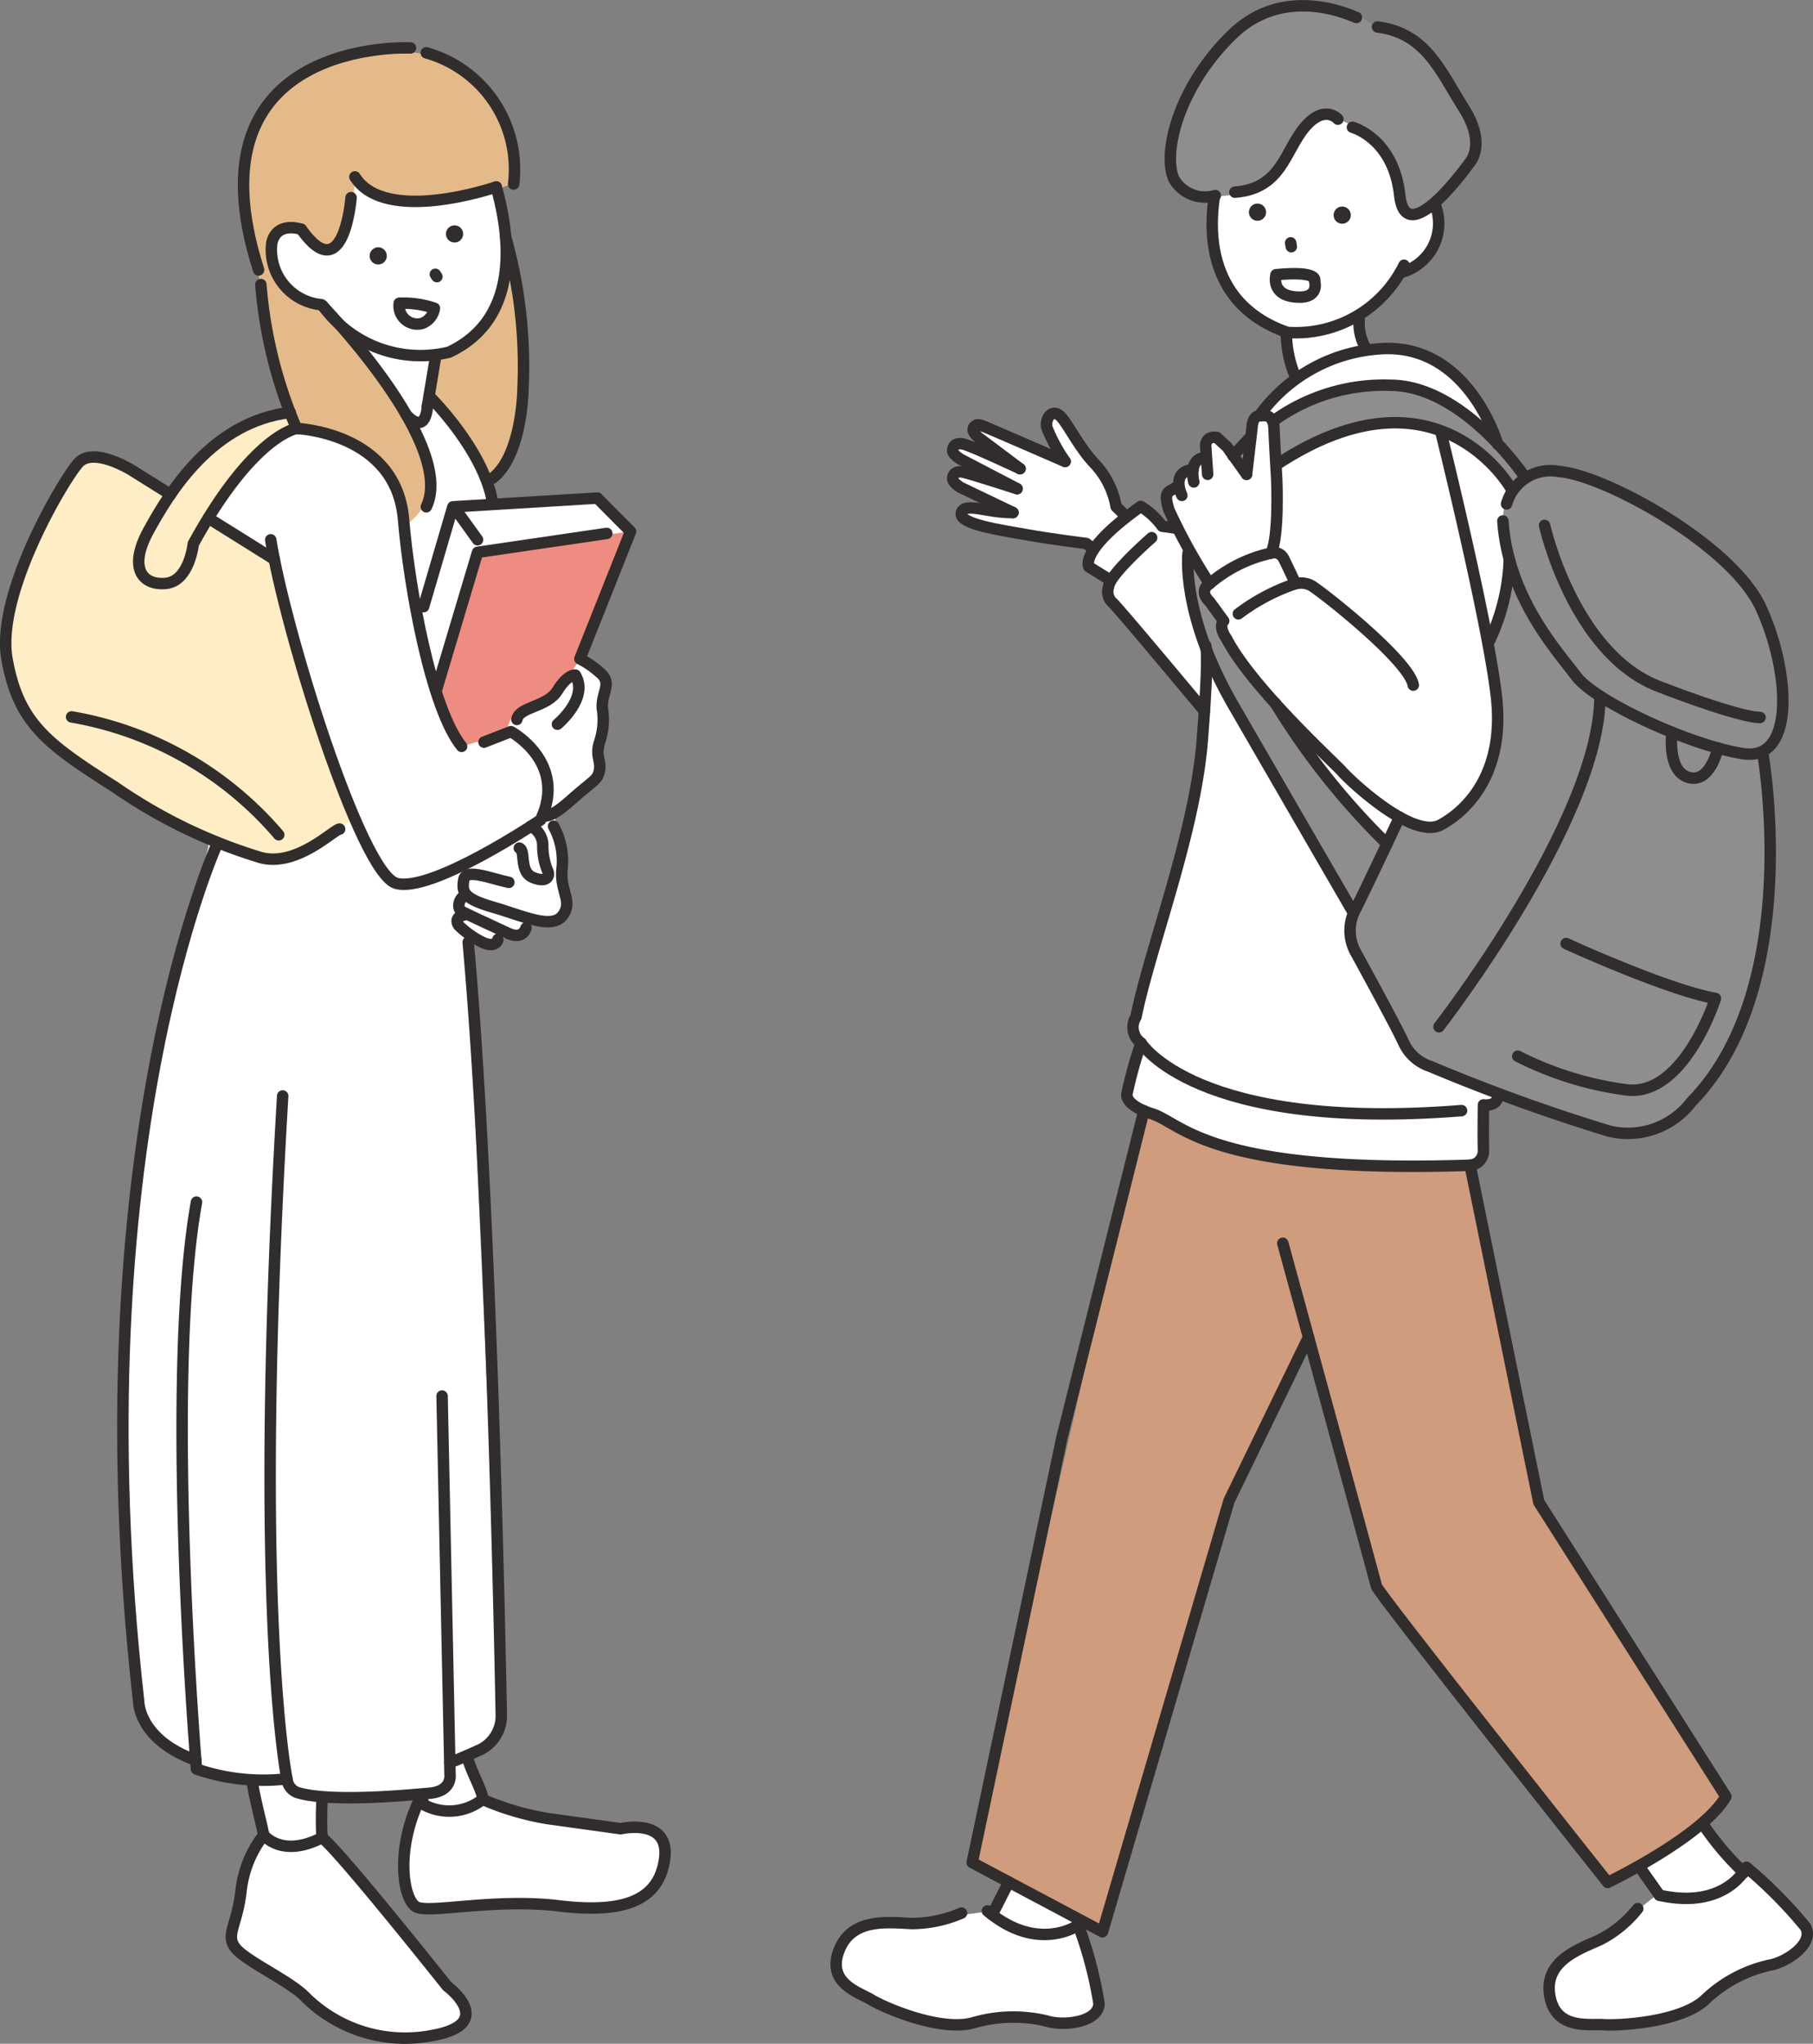 <svg id="グループ_11006" data-name="グループ 11006" xmlns="http://www.w3.org/2000/svg" xmlns:xlink="http://www.w3.org/1999/xlink" width="103.798" height="116.986" viewBox="0 0 103.798 116.986">
  <rect x="0" y="0" width="103.798" height="116.986" fill="#808080" stroke="none"/>
  <defs>
    <clipPath id="clip-path">
      <rect id="長方形_5572" data-name="長方形 5572" width="103.798" height="116.986" transform="translate(0 0)" fill="none"/>
    </clipPath>
  </defs>
  <path id="パス_271980" data-name="パス 271980" d="M36.1,30.424l-8.841,1.193-2.336,7.757,1.506,3.349,1.763,1.415,4.833-5.116.114-1.741Z" fill="#ee8c82"/>
  <g id="グループ_11003" data-name="グループ 11003">
    <g id="グループ_11002" data-name="グループ 11002" clip-path="url(#clip-path)">
      <path id="パス_271981" data-name="パス 271981" d="M16.979,24.527V20.348l-2.045-5.7.57-8.277,7.754.409,5.251,4.027,1.084,8.915-1.445,8.79-2.224.5-1.978,6.537s1.229,5.943,2.483,7.177l2.647-.776a1.156,1.156,0,0,1,.657-1.192,8.636,8.636,0,0,0,2.37-1.5,12,12,0,0,0,1.1-1.539,1.711,1.711,0,0,1,1.389,2.02c-.229,1.757-.315,4.51-.315,4.51l-2.575,2.3a16.388,16.388,0,0,1,.52,4.076c-.181,1.178.655,1.5-.072,1.818a5.189,5.189,0,0,1-1.742.324,1.206,1.206,0,0,1-1.418.787,1.239,1.239,0,0,1-1.375.39c-.871-.29-.806.943-.806.943L28.7,98.132s.66,2.05-2.935,2.626c0,0,.6,1.84-1.146,1.936s-6.21.149-6.21.149l-1.681-.421-.3-.52-3.479-.2-1.7-.44-.073-.583A4.994,4.994,0,0,1,7.97,97.641c-.658-2.294-2.058-21.426.192-32.393S11.925,48.5,11.925,48.5V25.812Z" fill="#fff"/>
      <path id="パス_271982" data-name="パス 271982" d="M14.26,101.074l.839,3.964L13.716,107.5l-.408,3.713,1.552,1.327,3.046,2.5s2.774,1.63,4.136,1.626S28,116.634,26.676,115s-2.72-3.365-2.72-3.365l-5.523-6.449.153-4.961Z" fill="#fff"/>
      <path id="パス_271983" data-name="パス 271983" d="M22.946,100.23l1.351,3.09-.47.107-.7,3,.5,2.528,1.31.3L31.013,109l3.72.173s2.525.231,3.206-1.937-1.17-2.5-1.279-2.5-4.191-.541-4.191-.541l-4.68-1.2-1.034-2.5Z" fill="#fff"/>
      <path id="パス_271984" data-name="パス 271984" d="M69.4,9.622S68.25,17.829,73.646,19l.524,2.711L72.193,23.66l-.2.658-1.4,1.533L69.4,25.183a5.868,5.868,0,0,0-.574.907,4.373,4.373,0,0,1-.517.785l-.766.483-.75,1L67,30.188l-1.211-.85-.606-.265-.83.628-.938-1.687-.827-1.55-1.909-2.8-.725.374.886,2.178L56.113,24.2s-.4-.158-.4.121a13.168,13.168,0,0,0,1.68,2.045l-2.117-1.18-.67.391v.38l2.879,1.633-2.342-.559-.537.158.155.541,2.68,1.346-1.728.008-.672.275.454.5,7.1,1.219-.25.934L63.5,33.163l.032,1.11L68.956,40.7,67.9,47.357l-1.944,7.294L64.85,59.234l.353.541-.687,3.208.975.6-3.356,41.2-4.38,2.872-.949,1.73-2.2.294-4.14.394-2.01.853-.566,1.719.589,1,3.3,1.829a25.748,25.748,0,0,0,2.864.425c.22-.078,3.848-.425,3.848-.425l2.73.315,1.7-.947a8.224,8.224,0,0,0-.405-2.2,14.265,14.265,0,0,1-.829-2.517L69.85,79.4l7.425-7.256,16.607,34.743.956,1.6a19.3,19.3,0,0,0-2.14,1.849c-.826.877-2.563.971-2.973,1.658s-1.931,1.594-.6,3.195,6.379.293,6.379.293,2.4-.84,3.152-1.82,3.191-1.233,3.672-1.563,1.553-1.056.84-2.087a25.08,25.08,0,0,0-2.944-2.963,1.938,1.938,0,0,0-.387-.158c-.211-.059-2.412-2.5-2.412-2.5l-10.4-18.646-3.157-18.16.327-.714.779-.652-.055-3.2.828-.164.62-.929s3.813-21.665,3.813-22.082-3.642-11.828-3.642-11.828L84.772,23.3A5.472,5.472,0,0,0,78,20.077l-.173-1.84a11.961,11.961,0,0,0,2.349-2.631,2.9,2.9,0,0,0,2.006-3.854c-.946-3.074-8.265-7.183-8.265-7.183Z" fill="#fff"/>
      <path id="パス_271985" data-name="パス 271985" d="M79.5,1.663l-.778-.122A4.861,4.861,0,0,0,75.3.365c-2.084.119-5.128.489-7.572,5.661S69.4,11.238,69.4,11.238s2.406.1,3.59-1.317,1.7-4.116,3.849-3.011a5.577,5.577,0,0,1,2.983,3.037c.208.587.171,2.568,1.137,2.2s3.085-1.78,3.388-3.186-.332-2.021-.735-3.074A8.993,8.993,0,0,0,79.5,1.663" fill="#8e8e8f"/>
      <path id="パス_271986" data-name="パス 271986" d="M71.245,26.691l-.651-.84.843-.668Z" fill="#8e8e8f"/>
      <path id="パス_271987" data-name="パス 271987" d="M73.022,24.01v2.545s5.029-3.323,9.363-1.935c0,0,3.034,1.048,4.156,3.395l.806-.656s-2.95-4.792-7.941-5.3c0,0-3.955.115-6.384,1.956" fill="#8e8e8f"/>
      <path id="パス_271988" data-name="パス 271988" d="M102.07,41.409s.207-7.246-3.853-9.745-7.777-5.811-10.87-4.305.307,7.777.307,7.777,2.308,4,4.843,5.246a70.085,70.085,0,0,0,7.131,2.731,1.962,1.962,0,0,0,2.442-1.7" fill="#8e8e8f"/>
      <path id="パス_271989" data-name="パス 271989" d="M87,30.96l-1.839,5.7s1.591,9.055-2.176,10.253c0,0-1.074.985-2.853-.136L79.406,48.3a52.44,52.44,0,0,1-5.236-6.809L70,36.145v-.678l-.978-1.677v-.74l-.893-1.48s-.832,1.958,2.189,8.061,7.189,12.6,7.189,12.6l-.236,1.445,3.343,6.807L93.2,65.117l2.581-.86s4.791-4.018,5.437-12.4-.986-11.758-.986-11.758Z" fill="#8e8e8f"/>
      <path id="パス_271990" data-name="パス 271990" d="M65.491,63.582a19.294,19.294,0,0,0,2.9,1.409A36.345,36.345,0,0,0,83.9,66.7l.4.668L88.024,85.6l10.788,17.233a20.342,20.342,0,0,1-6.769,4.918L78.807,90.8,74.916,76.543,70.366,85.9l-7.244,24.675-7.461-3.963Z" fill="#cf9c7d"/>
      <path id="パス_271991" data-name="パス 271991" d="M29.3,10.534a15.805,15.805,0,0,1-4.934.976,4.932,4.932,0,0,1-4.045-1.384s-.1,3.813-1.155,4-1.911-1-1.911-1-1.3-.281-1.516.35a2.939,2.939,0,0,0,2.5,3.932l2.409,2.606s5.352,6.3,3.6,8.994c0,0-.619.934-1.118,1.038,0,0,.141-5.051-6.152-5.521,0,0-2.079-5.544-2.172-9.074,0,0-2.871-7.234,1.7-10.661A9.412,9.412,0,0,1,25.764,3.58,6.5,6.5,0,0,1,29.3,10.534" fill="#e5ba8a"/>
      <path id="パス_271992" data-name="パス 271992" d="M29.222,15.452a7.47,7.47,0,0,1-4.3,5.067l-.358,2.151s3.22,3.374,3.323,4.938c0,0,2.223-1.043,2.056-5.4a39.788,39.788,0,0,0-.722-6.755" fill="#e5ba8a"/>
      <path id="パス_271993" data-name="パス 271993" d="M16.979,24.527l-.361-.913a11.232,11.232,0,0,0-6.854,4.691s-3.812-3.377-5.281-1.8-3.947,6.283-4.1,9.4-.02,6.351,8.3,10.42,8.044,2.5,8.044,2.5l3.592-1.945s-3.773-9.441-4.689-15.26l-3.7-1.962a11.72,11.72,0,0,1,5.054-5.129" fill="#ffedc6"/>
      <path id="パス_271994" data-name="パス 271994" d="M36.1,30.424l-2.231-1.913-7.945.5-2.061,6.116,1.06,4.249,2.336-7.757Z" fill="#fff"/>
    </g>
  </g>
  <g id="グループ_11005" data-name="グループ 11005">
    <g id="グループ_11004" data-name="グループ 11004" clip-path="url(#clip-path)">
      <path id="パス_271995" data-name="パス 271995" d="M85.286,36.658a11.835,11.835,0,0,0,1.124-4.647" fill="none" stroke="#302d2c" stroke-linecap="round" stroke-linejoin="round" stroke-width="0.655"/>
      <path id="パス_271996" data-name="パス 271996" d="M82.385,58.772S91.6,46.9,91.6,39.842" fill="none" stroke="#302d2c" stroke-linecap="round" stroke-linejoin="round" stroke-width="0.655"/>
      <path id="パス_271997" data-name="パス 271997" d="M89.663,54.01s5.747,2.638,8.55,3.144c0,0-1.773,5.558-5.025,5.241a19.338,19.338,0,0,1-6.293-1.936" fill="none" stroke="#302d2c" stroke-linecap="round" stroke-linejoin="round" stroke-width="0.655"/>
      <path id="パス_271998" data-name="パス 271998" d="M65.327,59.7s3.113,5.088,18.35,3.873" fill="none" stroke="#302d2c" stroke-linecap="round" stroke-linejoin="round" stroke-width="0.655"/>
      <path id="パス_271999" data-name="パス 271999" d="M68.018,31.664s-.431,3.472,2.576,8.678c3.139,5.436,6.9,11.922,6.9,11.922" fill="none" stroke="#302d2c" stroke-linecap="round" stroke-linejoin="round" stroke-width="0.655"/>
      <path id="パス_272000" data-name="パス 272000" d="M73.022,40.267A41.344,41.344,0,0,0,79.406,48.3" fill="none" stroke="#302d2c" stroke-linecap="round" stroke-linejoin="round" stroke-width="0.655"/>
      <path id="パス_272001" data-name="パス 272001" d="M69.5,11.418c-.214,1.6-.5,5.97,4.205,7.61a6.9,6.9,0,0,0,6.678-3.844" fill="none" stroke="#302d2c" stroke-linecap="round" stroke-linejoin="round" stroke-width="0.655"/>
      <path id="パス_272002" data-name="パス 272002" d="M82.177,11.753a2.906,2.906,0,0,1-2.007,3.853" fill="none" stroke="#302d2c" stroke-linecap="round" stroke-linejoin="round" stroke-width="0.655"/>
      <path id="パス_272003" data-name="パス 272003" d="M76.844,12.806a.491.491,0,0,0,0-.982.491.491,0,0,0,0,.982" fill="#302d2c"/>
      <path id="パス_272004" data-name="パス 272004" d="M71.994,12.636a.491.491,0,0,0,0-.982.491.491,0,0,0,0,.982" fill="#302d2c"/>
      <line id="線_10753" data-name="線 10753" x2="0.037" y2="0.22" transform="translate(73.893 13.901)" fill="none" stroke="#302d2c" stroke-linecap="round" stroke-linejoin="round" stroke-width="0.655"/>
      <path id="パス_272005" data-name="パス 272005" d="M75.262,16.075s.285-.592-2.206-.35c0,0-.336,1.146,1.108,1.274S75.262,16.075,75.262,16.075Z" fill="none" stroke="#302d2c" stroke-linecap="round" stroke-linejoin="round" stroke-width="0.655"/>
      <path id="パス_272006" data-name="パス 272006" d="M76.6,6.821s-.762-.882-1.9.462-1.32,3.517-4,3.717" fill="none" stroke="#302d2c" stroke-linecap="round" stroke-linejoin="round" stroke-width="0.655"/>
      <path id="パス_272007" data-name="パス 272007" d="M77.429,7.285s2.353.624,2.709,3.9,3.974-1.836,3.974-1.836,1.044-1.02-.306-3.156-2.164-4.294-4.94-4.65" fill="none" stroke="#302d2c" stroke-linecap="round" stroke-linejoin="round" stroke-width="0.655"/>
      <path id="パス_272008" data-name="パス 272008" d="M77.655,1c-.076,0-3.991-2.007-7.062.935s-4.053,6.752-3.393,8.3a2.05,2.05,0,0,0,2.377.958" fill="none" stroke="#302d2c" stroke-linecap="round" stroke-linejoin="round" stroke-width="0.655"/>
      <path id="パス_272009" data-name="パス 272009" d="M73.646,19.172a6.688,6.688,0,0,0,.454,2.24" fill="none" stroke="#302d2c" stroke-linecap="round" stroke-linejoin="round" stroke-width="0.655"/>
      <path id="パス_272010" data-name="パス 272010" d="M77.822,18.238a2.874,2.874,0,0,0,.352,1.666" fill="none" stroke="#302d2c" stroke-linecap="round" stroke-linejoin="round" stroke-width="0.655"/>
      <path id="パス_272011" data-name="パス 272011" d="M82.482,24.687s2.7,10.884,3.19,15.183-1.591,6.476-3.19,7.347-5.215-2.558-5.638-3.047-5.158-4.789-6.627-7.619c0,0-.487-.653-.159-1.008l-.806-1.106s-.669-.574,0-1.025a8.079,8.079,0,0,1,3.511-1.748.6.6,0,0,1,.7.26c.219.409.71,1.488.71,1.488a1.276,1.276,0,0,1,.888.1c.451.232,5.6,4.254,5.852,5.705" fill="none" stroke="#302d2c" stroke-linecap="round" stroke-linejoin="round" stroke-width="0.655"/>
      <path id="パス_272012" data-name="パス 272012" d="M70.9,35.136a11.517,11.517,0,0,1,3.266-1.724" fill="none" stroke="#302d2c" stroke-linecap="round" stroke-linejoin="round" stroke-width="0.655"/>
      <path id="パス_272013" data-name="パス 272013" d="M69.253,33.412A32.222,32.222,0,0,1,66.92,29.18c-.341-1.106.014-1,.41-1.284" fill="none" stroke="#302d2c" stroke-linecap="round" stroke-linejoin="round" stroke-width="0.655"/>
      <path id="パス_272014" data-name="パス 272014" d="M67.665,28.358s-.676-1.358.648-1.482" fill="none" stroke="#302d2c" stroke-linecap="round" stroke-linejoin="round" stroke-width="0.655"/>
      <path id="パス_272015" data-name="パス 272015" d="M68.347,27.587s-.308-1.173.484-1.375" fill="none" stroke="#302d2c" stroke-linecap="round" stroke-linejoin="round" stroke-width="0.655"/>
      <path id="パス_272016" data-name="パス 272016" d="M69.14,27.151c0-.056-.114-1.666-.114-1.666s.012-.55.641-.441l.582.536,1.12,1.571" fill="none" stroke="#302d2c" stroke-linecap="round" stroke-linejoin="round" stroke-width="0.655"/>
      <path id="パス_272017" data-name="パス 272017" d="M71.369,27.151l.314-2.678s0-.642.41-.669.444,0,.444,0,.383.082.4.683.157,2.923.157,2.923.15,3.305-.327,4.254" fill="none" stroke="#302d2c" stroke-linecap="round" stroke-linejoin="round" stroke-width="0.655"/>
      <path id="パス_272018" data-name="パス 272018" d="M72.093,23.8a9.259,9.259,0,0,1,7.254-3.851c4.814-.082,6.4,5.48,6.4,5.48" fill="none" stroke="#302d2c" stroke-linecap="round" stroke-linejoin="round" stroke-width="0.655"/>
      <line id="線_10754" data-name="線 10754" y1="1.061" x2="0.986" transform="translate(70.593 25.029)" fill="none" stroke="#302d2c" stroke-linecap="round" stroke-linejoin="round" stroke-width="0.655"/>
      <path id="パス_272019" data-name="パス 272019" d="M86.541,28.014s-4.162-7.531-13.429-1.436" fill="none" stroke="#302d2c" stroke-linecap="round" stroke-linejoin="round" stroke-width="0.655"/>
      <path id="パス_272020" data-name="パス 272020" d="M73.022,24.01a10.793,10.793,0,0,1,6.6-1.957c4.209.027,7.721,5.306,7.721,5.306" fill="none" stroke="#302d2c" stroke-linecap="round" stroke-linejoin="round" stroke-width="0.655"/>
      <path id="パス_272021" data-name="パス 272021" d="M69.026,36.95s.216.27-.194,5.436c-.425,5.342-3,11.894-3.795,15.823a1.109,1.109,0,0,0,.29,1.49,25.454,25.454,0,0,0-.8,2.879s-.254.644,1.451,1.186S69.253,67.2,84.166,66.7a.825.825,0,0,0,.766-.838c-.027-.762,0-2.616,0-2.616s.89.129.812-.616" fill="none" stroke="#302d2c" stroke-linecap="round" stroke-linejoin="round" stroke-width="0.655"/>
      <path id="パス_272022" data-name="パス 272022" d="M100.925,43.139s2.367,13.333-4.091,19.936a4.569,4.569,0,0,1-4.716,1.669,106.465,106.465,0,0,1-10.231-3.7,2.538,2.538,0,0,1-1.5-1.306c-.459-1.016-2.732-5.152-2.732-5.152a2.576,2.576,0,0,1-.158-2.322c.581-1.124,2.63-5.489,2.63-5.489" fill="none" stroke="#302d2c" stroke-linecap="round" stroke-linejoin="round" stroke-width="0.655"/>
      <path id="パス_272023" data-name="パス 272023" d="M86.254,28.847a2.61,2.61,0,0,1,3.005-1.857c2.576.188,9.873,4.173,11.542,7.765s2.031,8.86-1.016,8.384-8.453-2.978-9.542-4.429-3.9-4.5-4.2-8.889" fill="none" stroke="#302d2c" stroke-linecap="round" stroke-linejoin="round" stroke-width="0.655"/>
      <path id="パス_272024" data-name="パス 272024" d="M88.43,30.075s1.633,7.328,6.53,9.215,5.805,1.778,5.805,1.778" fill="none" stroke="#302d2c" stroke-linecap="round" stroke-linejoin="round" stroke-width="0.655"/>
      <path id="パス_272025" data-name="パス 272025" d="M95.724,41.915s-.305,2.216.945,2.585,1.685-1.68,1.685-1.68" fill="none" stroke="#302d2c" stroke-linecap="round" stroke-linejoin="round" stroke-width="0.655"/>
      <path id="パス_272026" data-name="パス 272026" d="M93.765,109.251a6.633,6.633,0,0,1-2.175,1.787c-1.235.555-3.2,1.228-2.861,3.2s2.258,1.6,3.079,1.659,4.324-.114,5.769-1.39a7.771,7.771,0,0,1,3.712-2.011c.959-.151,2.616-1.238,2.076-2.2a25.685,25.685,0,0,0-3.38-3.41s-1.149,2.448-4.979,1.6" fill="none" stroke="#302d2c" stroke-linecap="round" stroke-linejoin="round" stroke-width="0.655"/>
      <path id="パス_272027" data-name="パス 272027" d="M55.048,109.507a7.267,7.267,0,0,1-2.837.6c-1.372-.061-3.448-.345-4.175,1.535s1.148,2.4,1.837,2.821,3.85,1.82,5.781,1.343a8.2,8.2,0,0,1,4.3-.114c.92.293,2.939.075,2.965-1.006a23.221,23.221,0,0,0-1.188-4.491s-2.283,1.637-5.2-.811" fill="none" stroke="#302d2c" stroke-linecap="round" stroke-linejoin="round" stroke-width="0.655"/>
      <path id="パス_272028" data-name="パス 272028" d="M99.838,107.187a16.463,16.463,0,0,1-2.362-2.8" fill="none" stroke="#302d2c" stroke-linecap="round" stroke-linejoin="round" stroke-width="0.655"/>
      <line id="線_10755" data-name="線 10755" x2="1.165" y2="1.654" transform="translate(93.841 106.829)" fill="none" stroke="#302d2c" stroke-linecap="round" stroke-linejoin="round" stroke-width="0.655"/>
      <path id="パス_272029" data-name="パス 272029" d="M65.491,63.582,60.8,82.276l-5.141,24.34,7.461,3.963L70.366,85.9l4.55-9.361" fill="none" stroke="#302d2c" stroke-linecap="round" stroke-linejoin="round" stroke-width="0.655"/>
      <path id="パス_272030" data-name="パス 272030" d="M73.443,71.166S78.705,90.383,78.806,90.8s13.236,16.953,13.236,16.953,5.456-2.616,6.769-4.919L88.1,85.988,84.165,66.7" fill="none" stroke="#302d2c" stroke-linecap="round" stroke-linejoin="round" stroke-width="0.655"/>
      <line id="線_10756" data-name="線 10756" y1="1.872" x2="0.95" transform="translate(56.805 107.729)" fill="none" stroke="#302d2c" stroke-linecap="round" stroke-linejoin="round" stroke-width="0.655"/>
      <path id="パス_272031" data-name="パス 272031" d="M64.357,29.447,63.9,29a4.774,4.774,0,0,0-1.176-2.4c-.98-1-1.66-2.513-2.089-2.837s-.789.182-.707.694a9.459,9.459,0,0,0,1.054,1.958" fill="none" stroke="#302d2c" stroke-linecap="round" stroke-linejoin="round" stroke-width="0.655"/>
      <path id="パス_272032" data-name="パス 272032" d="M62.593,31.415l-.406-.308s-1.926-.232-3.417-.5S54.864,30,55.042,29.356s1.527.022,2.952-.018" fill="none" stroke="#302d2c" stroke-linecap="round" stroke-linejoin="round" stroke-width="0.655"/>
      <path id="パス_272033" data-name="パス 272033" d="M57.994,29.339l-2.988-1.434s-.448-.26-.462-.49.151-.479.6-.386,3.084.946,3.084.946" fill="none" stroke="#302d2c" stroke-linecap="round" stroke-linejoin="round" stroke-width="0.655"/>
      <path id="パス_272034" data-name="パス 272034" d="M58.229,27.974l-3.224-1.682s-.449-.261-.463-.49.151-.479.6-.387S58.4,26.828,58.4,26.828" fill="none" stroke="#302d2c" stroke-linecap="round" stroke-linejoin="round" stroke-width="0.655"/>
      <path id="パス_272035" data-name="パス 272035" d="M58.4,26.831,56.03,25.052s-.327-.268-.315-.455.166-.366.51-.232,4.753,2.05,4.753,2.05" fill="none" stroke="#302d2c" stroke-linecap="round" stroke-linejoin="round" stroke-width="0.655"/>
      <path id="パス_272036" data-name="パス 272036" d="M63.5,33.164l-1.156-.717s-.6-.923,2.965-3.458a4.241,4.241,0,0,1,1.229,1.133l.861.123" fill="none" stroke="#302d2c" stroke-linecap="round" stroke-linejoin="round" stroke-width="0.655"/>
      <path id="パス_272037" data-name="パス 272037" d="M65.934,30.778s-2.421,2.113-2.465,2.807a.858.858,0,0,0,.253.938c.466.456,5.233,6.177,5.233,6.177" fill="none" stroke="#302d2c" stroke-linecap="round" stroke-linejoin="round" stroke-width="0.655"/>
      <path id="パス_272038" data-name="パス 272038" d="M15.1,105.037a6.327,6.327,0,0,0-1.3,3.2c-.218,1.956-.906,2.514-.326,3.261s3.028,1.844,3.972,2.778a8.1,8.1,0,0,0,7.239,2.25c3.862-.658.91-2.841.91-2.841s-6.153-7.745-7.163-8.5" fill="none" stroke="#302d2c" stroke-linecap="round" stroke-linejoin="round" stroke-width="0.655"/>
      <path id="パス_272039" data-name="パス 272039" d="M18.433,105.191c-2.313,1.194-3.335-.153-3.335-.153-.184-.916-.556-2.224-.668-3.157" fill="none" stroke="#302d2c" stroke-linecap="round" stroke-linejoin="round" stroke-width="0.655"/>
      <path id="パス_272040" data-name="パス 272040" d="M18.433,105.191a21.716,21.716,0,0,1,.011-2.287" fill="none" stroke="#302d2c" stroke-linecap="round" stroke-linejoin="round" stroke-width="0.655"/>
      <path id="パス_272041" data-name="パス 272041" d="M24.059,102.753c.2.685,0,0,.238.567A3.069,3.069,0,0,0,27.63,103a15.735,15.735,0,0,0,3.735,1.1l4.17.578s2.84-.653,2.514,1.735S35.7,109.542,32,109.094s-7.437.456-8.163.06-1.2-3.041.073-5.915" fill="none" stroke="#302d2c" stroke-linecap="round" stroke-linejoin="round" stroke-width="0.655"/>
      <path id="パス_272042" data-name="パス 272042" d="M26.756,100.5c.06.61.807,1.878.875,2.4" fill="none" stroke="#302d2c" stroke-linecap="round" stroke-linejoin="round" stroke-width="0.655"/>
      <path id="パス_272043" data-name="パス 272043" d="M28.41,10.7c.674,2.415,1.587,7.449-2.7,9.458A6.9,6.9,0,0,1,18.48,17.5" fill="none" stroke="#302d2c" stroke-linecap="round" stroke-linejoin="round" stroke-width="0.655"/>
      <path id="パス_272044" data-name="パス 272044" d="M24.406,3.024a6.929,6.929,0,0,1,5,7.51" fill="none" stroke="#302d2c" stroke-linecap="round" stroke-linejoin="round" stroke-width="0.655"/>
      <path id="パス_272045" data-name="パス 272045" d="M21.654,15.139a.491.491,0,0,0,0-.982.491.491,0,0,0,0,.982" fill="#302d2c"/>
      <path id="パス_272046" data-name="パス 272046" d="M26.024,13.882a.491.491,0,0,0,0-.982.491.491,0,0,0,0,.982" fill="#302d2c"/>
      <line id="線_10757" data-name="線 10757" x2="0.09" y2="0.134" transform="translate(24.923 15.701)" fill="none" stroke="#302d2c" stroke-linecap="round" stroke-linejoin="round" stroke-width="0.655"/>
      <line id="線_10758" data-name="線 10758" x1="0.455" y2="2.736" transform="translate(24.468 20.519)" fill="none" stroke="#302d2c" stroke-linecap="round" stroke-linejoin="round" stroke-width="0.655"/>
      <path id="パス_272047" data-name="パス 272047" d="M23.5,2.744S10.535,2.1,14.806,15.452" fill="none" stroke="#302d2c" stroke-linecap="round" stroke-linejoin="round" stroke-width="0.655"/>
      <path id="パス_272048" data-name="パス 272048" d="M14.934,16.289a26.03,26.03,0,0,0,2.045,8.238" fill="none" stroke="#302d2c" stroke-linecap="round" stroke-linejoin="round" stroke-width="0.655"/>
      <path id="パス_272049" data-name="パス 272049" d="M28.952,13.575a27.273,27.273,0,0,1,.992,8.631s-.028,3.865-1.752,5.171" fill="none" stroke="#302d2c" stroke-linecap="round" stroke-linejoin="round" stroke-width="0.655"/>
      <path id="パス_272050" data-name="パス 272050" d="M17.253,13.127s-1.374-.491-1.688.753A3.154,3.154,0,0,0,18.4,17.441s7.739,7.94,6.009,11.568" fill="none" stroke="#302d2c" stroke-linecap="round" stroke-linejoin="round" stroke-width="0.655"/>
      <path id="パス_272051" data-name="パス 272051" d="M20.1,11.312s-.4,5.269-2.849,1.815" fill="none" stroke="#302d2c" stroke-linecap="round" stroke-linejoin="round" stroke-width="0.655"/>
      <path id="パス_272052" data-name="パス 272052" d="M28.41,10.7s-6.35,2.2-8.091-.575" fill="none" stroke="#302d2c" stroke-linecap="round" stroke-linejoin="round" stroke-width="0.655"/>
      <path id="パス_272053" data-name="パス 272053" d="M24.87,17.645a5.418,5.418,0,0,0-2.012-.287,1.042,1.042,0,0,0,1.311,1.153A1.088,1.088,0,0,0,24.87,17.645Z" fill="none" stroke="#302d2c" stroke-linecap="round" stroke-linejoin="round" stroke-width="0.655"/>
      <path id="パス_272054" data-name="パス 272054" d="M16.979,24.527s5.707.211,6.124,5.208c.321,3.846,1.564,10.812,3.326,12.989" fill="none" stroke="#302d2c" stroke-linecap="round" stroke-linejoin="round" stroke-width="0.655"/>
      <path id="パス_272055" data-name="パス 272055" d="M27.708,42.48l1.543-.6s3.258,1.747,1.7,5.053c0,0-6.24,4.208-8.271,3.628S16.312,36.048,15.5,30.9" fill="none" stroke="#302d2c" stroke-linecap="round" stroke-linejoin="round" stroke-width="0.655"/>
      <path id="パス_272056" data-name="パス 272056" d="M31.915,41.456s1.817-1.5,1.024-2.814c0,0-.437-.068-1.024.888s-2.2.915-2.322,1.653" fill="none" stroke="#302d2c" stroke-linecap="round" stroke-linejoin="round" stroke-width="0.655"/>
      <path id="パス_272057" data-name="パス 272057" d="M9.764,28.305l-2.18-1.363s-2.231-1.415-3.1-.435S-.252,34.01.4,37.714s2.34,4.9,6.2,7.35a29.641,29.641,0,0,0,8.33,4.027c2.065.544,4.133-1.579,4.514-1.633" fill="none" stroke="#302d2c" stroke-linecap="round" stroke-linejoin="round" stroke-width="0.655"/>
      <line id="線_10759" data-name="線 10759" x1="3.783" y1="2.366" transform="translate(11.925 29.655)" fill="none" stroke="#302d2c" stroke-linecap="round" stroke-linejoin="round" stroke-width="0.655"/>
      <path id="パス_272058" data-name="パス 272058" d="M31.692,47.294a4.136,4.136,0,0,1,.49,2.394c-.163,1.307.651,1.9.026,2.721-.332.434-.963.407-1.734.213-.682-.171-1.473-.473-2.265-.7-1.687-.49-1.768-.871-1.66-1.551s1.442-.109,2.585.136" fill="none" stroke="#302d2c" stroke-linecap="round" stroke-linejoin="round" stroke-width="0.655"/>
      <path id="パス_272059" data-name="パス 272059" d="M30.114,53.117s-.163.707-1.034.3-2.418-1.115-2.651-1.251-.216-.6.088-.844" fill="none" stroke="#302d2c" stroke-linecap="round" stroke-linejoin="round" stroke-width="0.655"/>
      <path id="パス_272060" data-name="パス 272060" d="M28.509,53.77s-.109.544-.9.163a5.252,5.252,0,0,1-1.341-.952s-.354-.442.291-.606" fill="none" stroke="#302d2c" stroke-linecap="round" stroke-linejoin="round" stroke-width="0.655"/>
      <path id="パス_272061" data-name="パス 272061" d="M30.393,47.294a1.235,1.235,0,0,1,.682,1.061,3.731,3.731,0,0,0,.291,1.524c.109.245-.028.68-.844.354s-.408-1.524-.789-1.687" fill="none" stroke="#302d2c" stroke-linecap="round" stroke-linejoin="round" stroke-width="0.655"/>
      <path id="パス_272062" data-name="パス 272062" d="M16.979,24.527s-2.483.347-5.912,6.6c0,0-.217,2.141-1.578,2.268s-2.148-.91-.979-3.03,3.591-6.221,8.108-6.756" fill="none" stroke="#302d2c" stroke-linecap="round" stroke-linejoin="round" stroke-width="0.655"/>
      <path id="パス_272063" data-name="パス 272063" d="M15.957,47.784A20.059,20.059,0,0,0,4.1,41.036" fill="none" stroke="#302d2c" stroke-linecap="round" stroke-linejoin="round" stroke-width="0.655"/>
      <path id="パス_272064" data-name="パス 272064" d="M34.2,28.512,36.1,30.425l-2.9,7.289a5.3,5.3,0,0,1,1.134.778c.765.628.082,1.134.15,2.063a3.976,3.976,0,0,1-.164,1.939c-.246.819.109,1.024,0,1.6s-.3.519-1.666,1.735-1.578.814-1.578.814" fill="none" stroke="#302d2c" stroke-linecap="round" stroke-linejoin="round" stroke-width="0.655"/>
      <path id="パス_272065" data-name="パス 272065" d="M34.2,28.512l-8.272.5-1.675,5.714" fill="none" stroke="#302d2c" stroke-linecap="round" stroke-linejoin="round" stroke-width="0.655"/>
      <path id="パス_272066" data-name="パス 272066" d="M34.74,30.533l-7.4,1.084-2.328,7.791" fill="none" stroke="#302d2c" stroke-linecap="round" stroke-linejoin="round" stroke-width="0.655"/>
      <line id="線_10760" data-name="線 10760" x1="1.071" y1="1.487" transform="translate(26.27 29.409)" fill="none" stroke="#302d2c" stroke-linecap="round" stroke-linejoin="round" stroke-width="0.655"/>
      <path id="パス_272067" data-name="パス 272067" d="M24.468,23.255s-.049,1.716-1.21.488" fill="none" stroke="#302d2c" stroke-linecap="round" stroke-linejoin="round" stroke-width="0.655"/>
      <path id="パス_272068" data-name="パス 272068" d="M24.566,22.67s3.091,3.02,3.625,6.04" fill="none" stroke="#302d2c" stroke-linecap="round" stroke-linejoin="round" stroke-width="0.655"/>
      <path id="パス_272069" data-name="パス 272069" d="M25.764,100.894c.508-.2,1.07-.439,1.725-.738a2.155,2.155,0,0,0,1.21-2.023c-.114-6.057-.63-30.164-1.894-44.2" fill="none" stroke="#302d2c" stroke-linecap="round" stroke-linejoin="round" stroke-width="0.655"/>
      <path id="パス_272070" data-name="パス 272070" d="M12.46,48.243S4.381,65.818,7.941,97.421c0,0,0,2.167,3.277,3.337" fill="none" stroke="#302d2c" stroke-linecap="round" stroke-linejoin="round" stroke-width="0.655"/>
      <path id="パス_272071" data-name="パス 272071" d="M25.31,79.912l.455,21.683s.132.939-1.174,1.053-5.469.512-7.428,0a.92.92,0,0,1-.735-.826s-1.993-9.534-.244-39.086" fill="none" stroke="#302d2c" stroke-linecap="round" stroke-linejoin="round" stroke-width="0.655"/>
      <path id="パス_272072" data-name="パス 272072" d="M16.428,101.823a11.805,11.805,0,0,1-5.179-.56s-1.85-22.129,0-32.453" fill="none" stroke="#302d2c" stroke-linecap="round" stroke-linejoin="round" stroke-width="0.655"/>
    </g>
  </g>
</svg>
